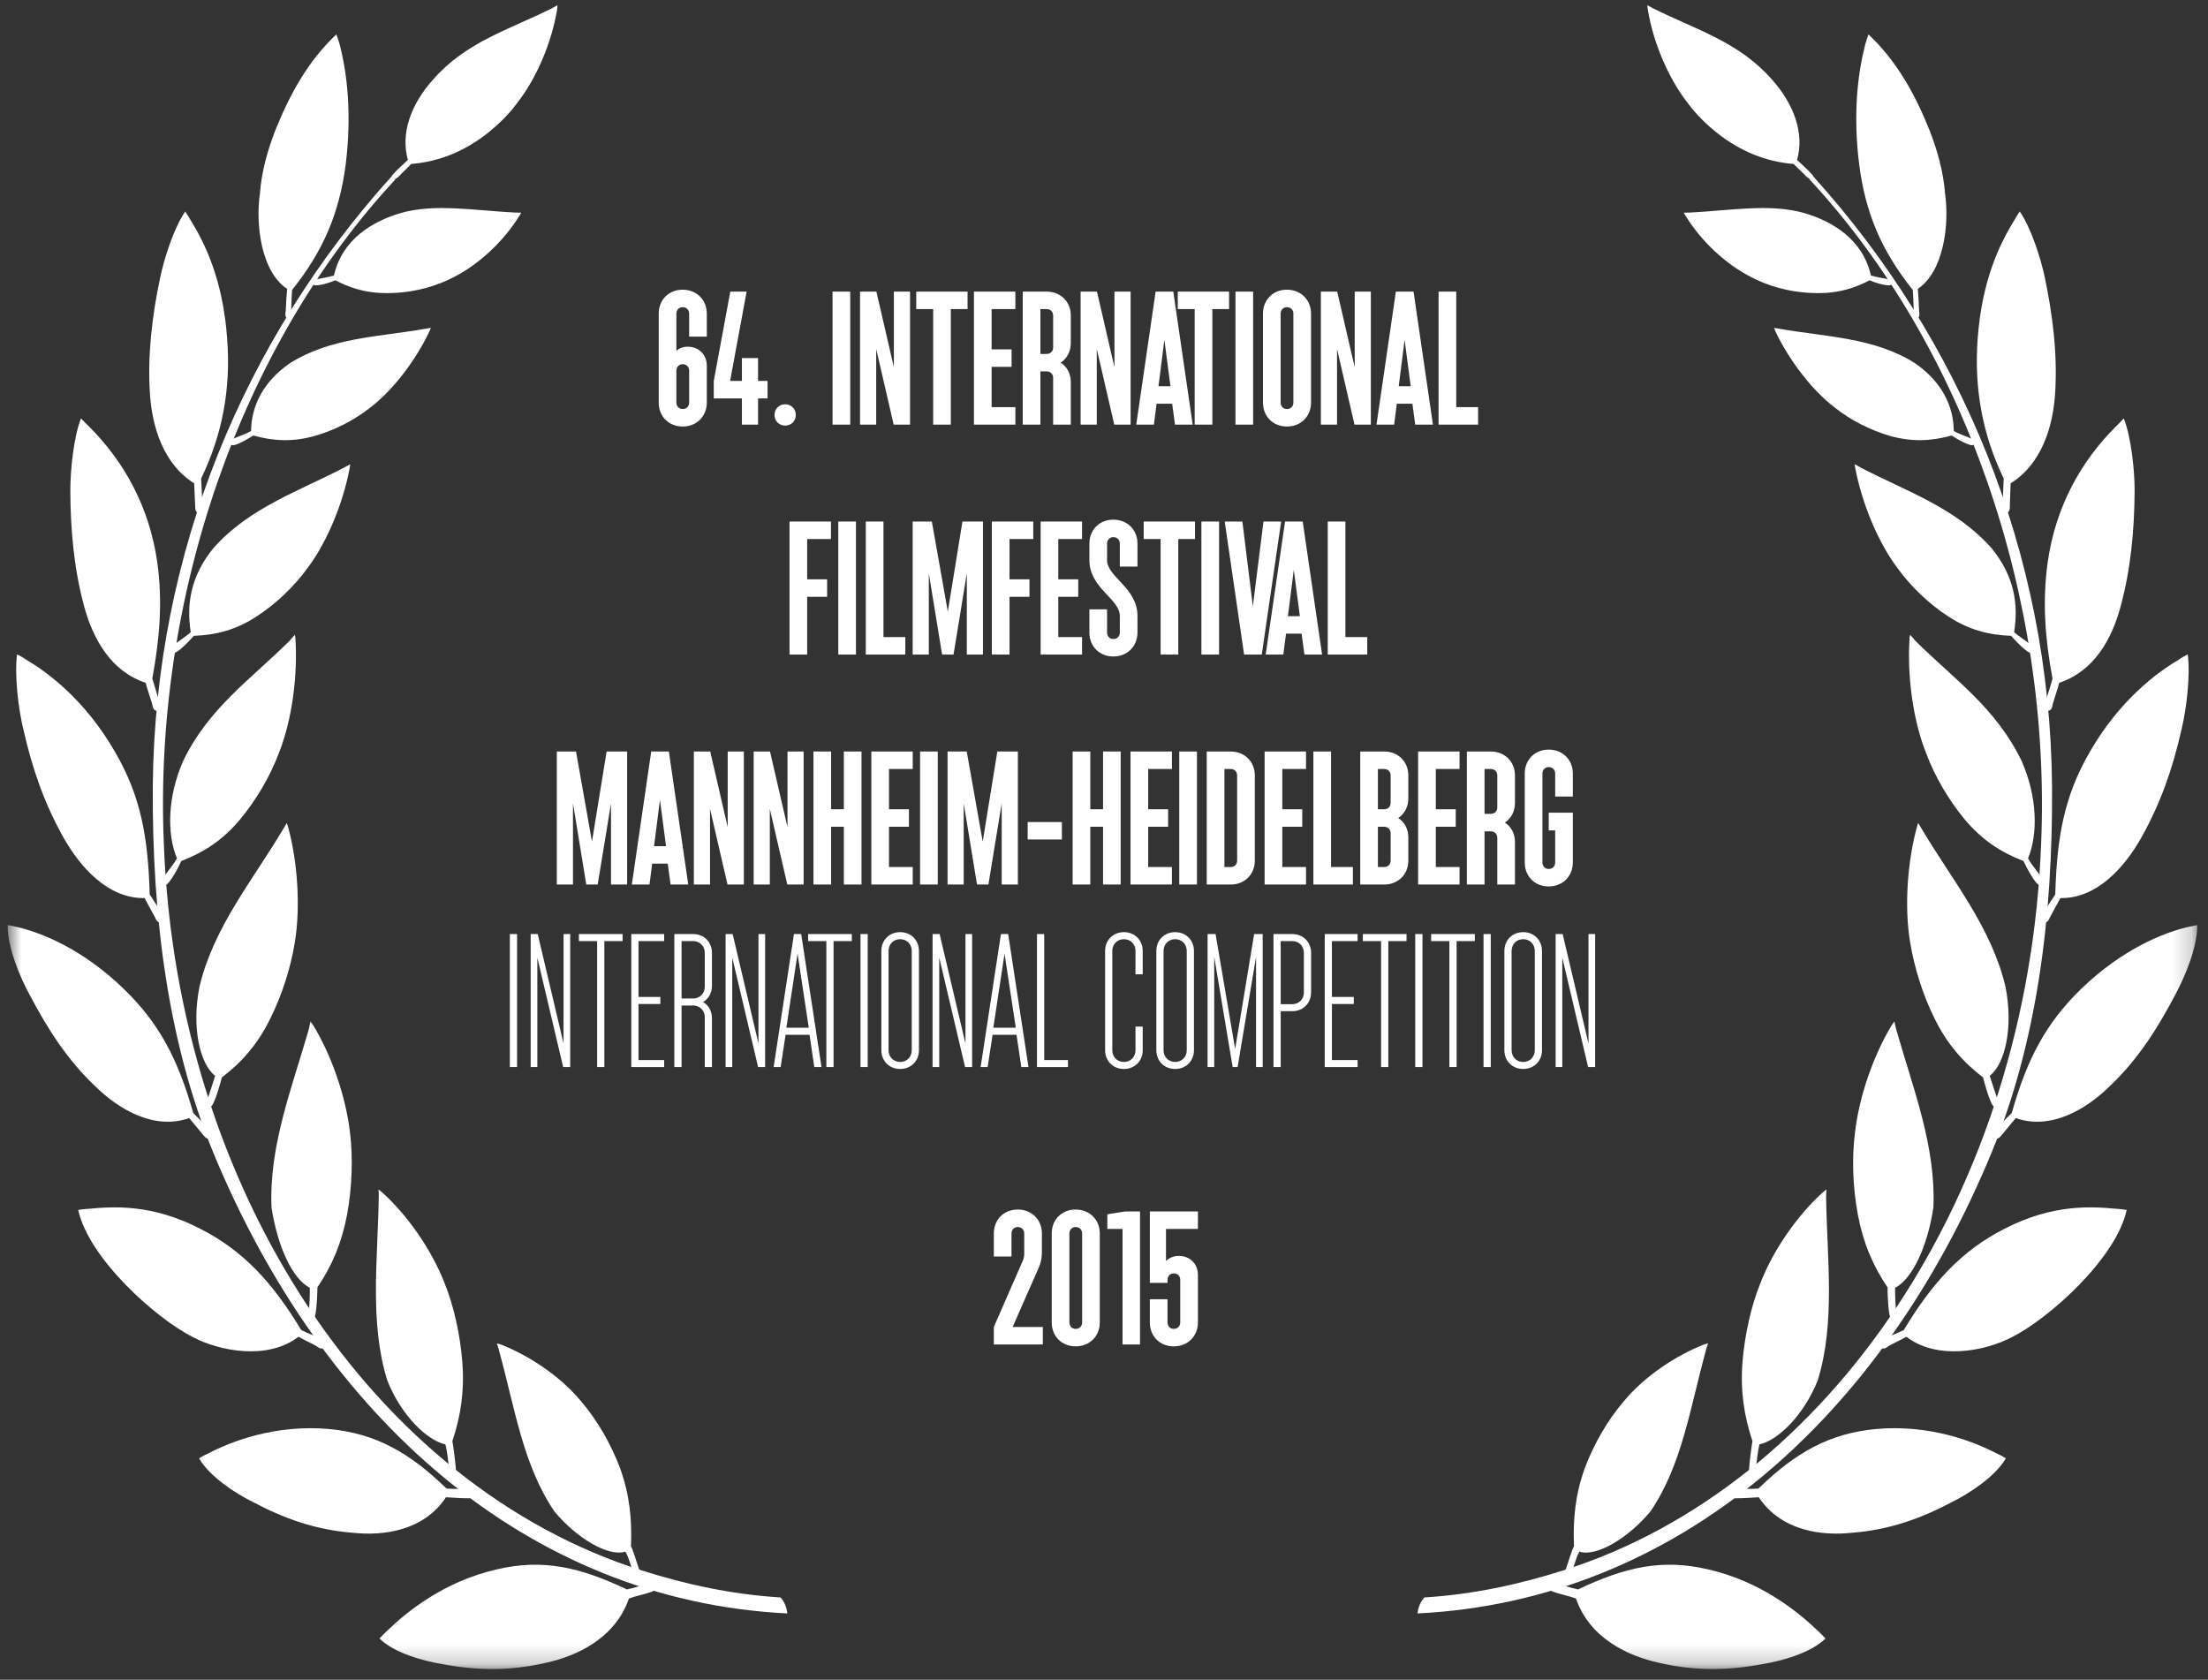 <?xml version="1.0" encoding="UTF-8" standalone="no"?>
<svg width="117px" height="89px" viewBox="0 0 117 89" version="1.1" xmlns="http://www.w3.org/2000/svg" xmlns:xlink="http://www.w3.org/1999/xlink" xmlns:sketch="http://www.bohemiancoding.com/sketch/ns">
    <rect x="0" y="0" width="117" height="89" fill="#333333" stroke="none"/>
    <!-- Generator: Sketch 3.3.3 (12072) - http://www.bohemiancoding.com/sketch -->
    <title>3</title>
    <desc>Created with Sketch.</desc>
    <defs>
        <path id="path-1" d="M1.78,89.786 L117.802,89.786 L117.802,1.63 L1.78,1.63"></path>
        <path id="path-3" d="M1.78,89.786 L117.802,89.786 L117.802,1.63 L1.78,1.63"></path>
        <path id="path-5" d="M1.78,89.786 L117.802,89.786 L117.802,1.63 L1.78,1.63"></path>
    </defs>
    <g id="Page-1" stroke="none" stroke-width="1" fill="none" fill-rule="evenodd" sketch:type="MSPage">
        <g id="Landing" sketch:type="MSArtboardGroup" transform="translate(-470, -522)">
            <g id="Awards" sketch:type="MSLayerGroup" transform="translate(133.5, 512.905)">
                <g id="3" transform="translate(335.125, 7.74)">
                    <g id="Group-282">
                        <mask id="mask-2" sketch:name="Clip 280" fill="white">
                            <use xlink:href="#path-1"></use>
                        </mask>
                        <g id="Clip-280"></g>
                        <path d="M76.488,86.842 C90.262,86.159 101.115,76.457 106.91,62.418 C109.299,56.605 110.16,50.006 110.111,43.019 C110.009,30.548 105.211,19.306 97.505,10.752 C97.48,10.713 97.459,10.702 97.451,10.735 C97.426,10.769 97.346,10.802 97.306,10.82 C97.258,10.841 97.245,10.82 97.274,10.876 C105.465,19.698 110.059,32.986 109.536,45.973 C108.864,64.523 98.32,80.108 84.204,84.563 C81.834,85.318 79.377,85.84 76.852,85.994 C76.661,86.203 76.522,86.502 76.488,86.842" id="Fill-279" fill="#FFFFFF" sketch:type="MSShapeGroup" mask="url(#mask-2)"></path>
                        <path d="M113.156,58.919 C111.923,60.125 110.044,61.253 108.188,60.596 C108.073,60.731 107.504,61.415 107.426,61.514 C107.332,61.643 107.151,61.763 107.042,61.637 C106.968,61.577 106.914,61.473 107.01,61.305 C107.311,60.996 107.623,60.666 107.976,60.33 C108.791,57.447 109.786,55.562 111.669,53.735 C113.853,51.639 115.976,50.795 117.261,50.482 C117.452,50.441 117.615,50.41 117.804,50.368 C117.825,51.523 117.145,53.122 116.652,54.04 C115.68,55.887 114.653,57.5 113.156,58.919" id="Fill-281" fill="#FFFFFF" sketch:type="MSShapeGroup" mask="url(#mask-2)"></path>
                    </g>
                    <path d="M100.439,16.205 C100.59,16.277 101.488,16.601 101.616,16.42 C101.669,16.373 101.629,16.19 101.551,16.172 C101.213,16.107 100.842,16.047 100.512,15.952 C100.086,14.044 98.49,13.091 96.995,12.647 C95.187,12.127 93.124,12.502 90.94,12.618 C90.822,12.624 90.701,12.624 90.6,12.622 C90.627,12.695 90.667,12.751 90.715,12.825 C91.517,14.125 92.821,15.359 94.165,16.035 C95.049,16.505 96.141,16.812 97.245,16.872 C98.385,16.941 99.385,16.767 100.439,16.205" id="Fill-283" fill="#FFFFFF" sketch:type="MSShapeGroup"></path>
                    <path d="M97.308,10.82 C97.235,10.837 97.23,10.82 97.111,10.729 C96.869,10.466 96.663,10.304 96.42,10.043 C94.95,9.925 93.596,9.375 92.357,8.397 C91.805,7.951 91.265,7.435 90.82,6.834 C89.766,5.488 88.977,3.591 88.695,1.887 C88.679,1.791 88.666,1.721 88.668,1.63 C88.779,1.686 88.874,1.744 88.975,1.8 C91.272,2.94 93.522,3.576 95.269,5.567 C96.447,6.89 96.997,8.426 96.6,9.829 C96.871,10.089 97.155,10.327 97.413,10.621 C97.545,10.733 97.386,10.823 97.308,10.82" id="Fill-284" fill="#FFFFFF" sketch:type="MSShapeGroup"></path>
                    <path d="M104.789,24.43 C104.936,24.525 105.795,25.062 105.948,24.921 C106.009,24.865 106.002,24.672 105.916,24.633 C105.599,24.477 105.209,24.367 104.902,24.191 C104.9,22.877 104.264,21.579 102.859,20.606 C100.705,19.232 98.11,19.205 95.712,18.782 C95.595,18.759 95.49,18.747 95.381,18.726 C95.412,18.792 95.439,18.865 95.463,18.937 C96.155,20.382 97.325,21.975 98.593,22.945 C99.427,23.613 100.489,24.156 101.564,24.463 C102.687,24.77 103.701,24.736 104.789,24.43" id="Fill-285" fill="#FFFFFF" sketch:type="MSShapeGroup"></path>
                    <path d="M114.838,45.743 C113.958,47.302 112.486,48.975 110.554,48.938 C110.47,49.093 110.053,49.852 109.992,49.974 C109.939,50.128 109.794,50.308 109.641,50.217 C109.578,50.188 109.509,50.082 109.542,49.914 C109.763,49.489 110.021,49.17 110.281,48.743 C110.37,45.741 110.737,43.566 112.11,41.198 C113.677,38.474 115.638,37.006 116.826,36.307 C116.973,36.195 117.139,36.112 117.303,36.027 C117.452,37.199 117.219,38.992 116.971,40.014 C116.494,42.115 115.862,43.914 114.838,45.743" id="Fill-286" fill="#FFFFFF" sketch:type="MSShapeGroup"></path>
                    <path d="M113.729,33.54 C113.267,35.246 112.316,36.931 110.491,37.533 C110.454,37.713 110.179,38.542 110.143,38.673 C110.13,38.847 110.042,39.042 109.876,39.011 C109.822,38.986 109.7,38.934 109.708,38.754 C109.822,38.312 110.009,37.796 110.135,37.311 C109.733,35.15 109.593,33.189 109.883,31.128 C110.298,28.234 111.613,25.812 113.525,23.924 C113.668,23.793 113.79,23.646 113.914,23.523 C114.315,24.556 114.487,26.304 114.487,27.332 C114.476,29.441 114.283,31.537 113.729,33.54" id="Fill-287" fill="#FFFFFF" sketch:type="MSShapeGroup"></path>
                    <path d="M110.275,22.188 C110.162,23.98 109.549,25.947 107.917,26.965 C107.917,27.141 107.871,28.018 107.875,28.141 C107.888,28.309 107.856,28.52 107.674,28.535 C107.611,28.535 107.514,28.516 107.487,28.34 C107.487,27.886 107.537,27.199 107.55,26.71 C106.448,24.425 105.971,22.006 106.17,19.294 C106.401,16.159 107.365,14.237 108.102,13.039 C108.194,12.875 108.293,12.713 108.398,12.558 C109.007,13.439 109.517,15.054 109.727,16.056 C110.149,18.058 110.405,20.123 110.275,22.188" id="Fill-288" fill="#FFFFFF" sketch:type="MSShapeGroup"></path>
                    <path d="M104.44,11.594 C104.686,13.306 104.348,15.763 102.996,16.661 C103.025,16.879 103.061,17.64 103.065,17.807 C103.088,17.99 103.12,18.17 102.964,18.22 C102.903,18.241 102.864,18.237 102.805,18.073 C102.761,17.6 102.771,17.204 102.731,16.719 C101.089,14.658 100.229,12.682 99.891,10.07 C99.55,7.333 99.828,5.196 100.21,3.719 C100.258,3.539 100.321,3.359 100.382,3.176 C101.864,4.57 102.843,6.313 103.63,8.283 C104.041,9.344 104.348,10.435 104.44,11.594" id="Fill-289" fill="#FFFFFF" sketch:type="MSShapeGroup"></path>
                    <path d="M107.938,35.043 C108.073,35.186 108.81,36.019 109.022,35.938 C109.078,35.895 109.135,35.642 109.053,35.586 C108.768,35.316 108.392,35.111 108.102,34.85 C108.335,33.403 108.131,31.91 106.918,30.415 C105.035,28.267 102.374,27.378 99.983,26.136 C99.886,26.076 99.771,26.011 99.647,25.953 C99.67,26.045 99.674,26.136 99.697,26.227 C100.035,27.956 100.837,30.007 101.912,31.443 C102.597,32.395 103.569,33.34 104.596,34.006 C105.673,34.717 106.746,35.003 107.938,35.043" id="Fill-290" fill="#FFFFFF" sketch:type="MSShapeGroup"></path>
                    <path d="M108.596,46.976 C108.694,47.182 109.24,48.274 109.456,48.243 C109.545,48.243 109.652,48.001 109.595,47.907 C109.353,47.534 109.045,47.213 108.841,46.835 C109.368,45.542 109.343,43.601 108.503,41.683 C107.149,38.87 104.953,37.371 102.866,35.306 C102.778,35.19 102.687,35.094 102.591,34.991 C102.565,35.078 102.555,35.171 102.555,35.277 C102.444,37.126 102.719,39.467 103.441,41.267 C103.897,42.49 104.627,43.736 105.49,44.781 C106.41,45.871 107.403,46.514 108.596,46.976" id="Fill-291" fill="#FFFFFF" sketch:type="MSShapeGroup"></path>
                    <path d="M106.458,58.442 C106.517,58.676 106.842,59.941 107.063,60.013 C107.143,60.009 107.302,59.837 107.256,59.704 C107.111,59.281 106.945,58.792 106.809,58.357 C107.636,57.716 108.071,55.744 107.64,53.619 C106.899,50.493 104.837,48.013 103.242,45.334 C103.166,45.206 103.088,45.086 103.017,44.963 C102.977,45.052 102.964,45.144 102.935,45.229 C102.469,46.968 102.267,49.332 102.591,51.285 C102.809,52.597 103.252,54.053 103.888,55.326 C104.552,56.671 105.387,57.627 106.458,58.442" id="Fill-292" fill="#FFFFFF" sketch:type="MSShapeGroup"></path>
                    <path d="M107.987,72.202 C106.532,72.967 103.999,73.425 102.393,72.181 C102.257,72.273 101.505,72.629 101.421,72.693 C101.289,72.81 101.1,72.874 101.016,72.691 C100.966,72.617 100.934,72.492 101.062,72.368 C101.436,72.154 101.852,72.032 102.255,71.827 C103.783,69.287 105.333,67.612 107.579,66.467 C110.162,65.132 112.205,65.282 113.513,65.402 C113.7,65.408 113.882,65.435 114.067,65.462 C113.506,68.053 109.914,71.234 107.987,72.202" id="Fill-293" fill="#FFFFFF" sketch:type="MSShapeGroup"></path>
                    <path d="M101.394,69.563 C101.392,69.729 101.406,70.492 101.488,70.958 C101.52,71.087 101.518,71.292 101.703,71.232 C101.778,71.226 101.858,71.078 101.858,70.998 C101.816,70.55 101.791,70.038 101.795,69.588 C102.687,69.134 103.506,67.442 103.825,65.329 C103.962,62.093 102.752,59.047 101.856,55.906 C101.826,55.775 101.795,55.622 101.757,55.477 C101.703,55.545 101.658,55.622 101.61,55.684 C100.688,57.21 99.888,59.389 99.666,61.398 C99.498,62.717 99.55,64.259 99.821,65.713 C100.103,67.197 100.609,68.406 101.394,69.563" id="Fill-294" fill="#FFFFFF" sketch:type="MSShapeGroup"></path>
                    <path d="M99.521,82.566 C97.917,82.743 95.767,82.481 94.57,80.686 C94.23,80.707 93.676,80.746 93.319,80.74 C93.22,80.74 93.153,80.667 93.124,80.535 C93.103,80.446 93.142,80.342 93.31,80.275 C93.711,80.22 94.117,80.261 94.553,80.224 C96.521,78.314 98.316,77.302 100.779,77.07 C103.636,76.817 105.952,77.73 107.17,78.36 C107.332,78.432 107.514,78.526 107.661,78.623 C107.115,79.587 105.702,80.499 104.841,80.922 C103.174,81.812 101.469,82.419 99.521,82.566" id="Fill-295" fill="#FFFFFF" sketch:type="MSShapeGroup"></path>
                    <path d="M94.236,77.715 C94.199,77.9 94.106,78.617 94.062,79.1 C94.062,79.228 94.012,79.415 94.196,79.436 C94.278,79.438 94.383,79.347 94.398,79.26 C94.474,78.812 94.495,78.339 94.608,77.885 C95.582,77.671 96.947,76.367 97.701,74.481 C98.631,71.414 98.196,68.143 98.139,64.83 C98.133,64.689 98.15,64.539 98.158,64.375 C98.095,64.431 98.014,64.49 97.953,64.541 C96.693,65.677 95.37,67.498 94.658,69.337 C94.171,70.535 93.833,72.042 93.709,73.506 C93.588,75.038 93.785,76.351 94.236,77.715" id="Fill-296" fill="#FFFFFF" sketch:type="MSShapeGroup"></path>
                    <g id="Group-302">
                        <mask id="mask-4" sketch:name="Clip 298" fill="white">
                            <use xlink:href="#path-3"></use>
                        </mask>
                        <g id="Clip-298"></g>
                        <path d="M84.78,83.29 C84.687,83.417 84.515,84.009 84.358,84.466 C84.316,84.565 84.232,84.725 84.383,84.808 C84.461,84.843 84.584,84.787 84.614,84.719 C84.813,84.343 84.849,83.941 85.069,83.566 C85.962,83.862 87.652,82.855 88.828,81.441 C90.503,78.986 90.927,75.969 91.759,72.942 C91.788,72.799 91.834,72.673 91.885,72.538 C91.807,72.544 91.734,72.575 91.648,72.598 C90.203,73.172 88.53,74.244 87.379,75.648 C86.604,76.556 85.836,77.835 85.349,79.154 C84.851,80.524 84.717,81.864 84.78,83.29" id="Fill-297" fill="#FFFFFF" sketch:type="MSShapeGroup" mask="url(#mask-4)"></path>
                        <path d="M89.271,89.454 C87.671,89.101 85.62,88.181 84.883,86.05 C84.568,85.929 83.992,85.811 83.652,85.687 C83.56,85.658 83.518,85.556 83.52,85.419 C83.524,85.351 83.585,85.241 83.755,85.233 C84.158,85.324 84.54,85.479 84.994,85.569 C87.469,84.393 89.435,83.933 91.878,84.505 C94.694,85.15 96.63,86.746 97.673,87.735 C97.825,87.88 97.965,88.011 98.104,88.168 C97.335,88.942 95.75,89.365 94.816,89.518 C92.985,89.867 91.209,89.906 89.271,89.454" id="Fill-299" fill="#FFFFFF" sketch:type="MSShapeGroup" mask="url(#mask-4)"></path>
                        <path d="M43.094,86.842 C29.323,86.157 18.474,76.457 12.673,62.418 C10.292,56.605 9.429,50.006 9.471,43.019 C9.576,30.548 14.376,19.306 22.079,10.752 C22.107,10.713 22.123,10.702 22.134,10.735 C22.165,10.769 22.239,10.802 22.279,10.82 C22.325,10.841 22.338,10.82 22.312,10.876 C14.118,19.698 9.526,32.986 10.053,45.973 C10.727,64.523 21.265,80.108 35.38,84.563 C37.751,85.318 40.203,85.84 42.735,85.994 C42.926,86.203 43.061,86.502 43.094,86.842" id="Fill-300" fill="#FFFFFF" sketch:type="MSShapeGroup" mask="url(#mask-4)"></path>
                        <path d="M6.431,58.919 C7.661,60.125 9.538,61.253 11.401,60.596 C11.51,60.731 12.081,61.415 12.161,61.514 C12.257,61.643 12.43,61.763 12.549,61.637 C12.612,61.577 12.673,61.473 12.581,61.305 C12.274,60.996 11.966,60.666 11.617,60.33 C10.798,57.447 9.805,55.562 7.918,53.735 C5.74,51.637 3.618,50.795 2.328,50.482 C2.137,50.441 1.969,50.41 1.783,50.368 C1.759,51.523 2.433,53.124 2.933,54.04 C3.907,55.887 4.932,57.5 6.431,58.919" id="Fill-301" fill="#FFFFFF" sketch:type="MSShapeGroup" mask="url(#mask-4)"></path>
                    </g>
                    <path d="M19.15,16.205 C19.001,16.277 18.096,16.599 17.964,16.42 C17.92,16.373 17.962,16.19 18.04,16.172 C18.371,16.107 18.749,16.047 19.071,15.952 C19.501,14.042 21.101,13.089 22.594,12.647 C24.395,12.127 26.461,12.502 28.651,12.618 C28.76,12.624 28.882,12.624 28.991,12.622 C28.966,12.695 28.916,12.751 28.872,12.825 C28.072,14.125 26.759,15.359 25.426,16.035 C24.538,16.505 23.44,16.812 22.346,16.872 C21.198,16.941 20.204,16.767 19.15,16.205" id="Fill-303" fill="#FFFFFF" sketch:type="MSShapeGroup"></path>
                    <path d="M22.279,10.82 C22.354,10.837 22.357,10.82 22.483,10.729 C22.72,10.466 22.923,10.304 23.163,10.043 C24.639,9.923 25.991,9.375 27.228,8.397 C27.778,7.949 28.324,7.435 28.762,6.834 C29.825,5.488 30.606,3.591 30.891,1.887 C30.904,1.791 30.915,1.721 30.915,1.63 C30.81,1.686 30.715,1.744 30.61,1.8 C28.319,2.94 26.069,3.576 24.326,5.567 C23.14,6.89 22.594,8.426 22.989,9.829 C22.718,10.089 22.426,10.327 22.176,10.621 C22.048,10.733 22.205,10.823 22.279,10.82" id="Fill-304" fill="#FFFFFF" sketch:type="MSShapeGroup"></path>
                    <path d="M14.796,24.43 C14.645,24.525 13.786,25.062 13.641,24.921 C13.578,24.865 13.587,24.672 13.666,24.633 C13.988,24.477 14.376,24.367 14.68,24.191 C14.691,22.877 15.319,21.579 16.728,20.606 C18.886,19.232 21.471,19.205 23.87,18.782 C23.992,18.759 24.097,18.747 24.206,18.726 C24.177,18.792 24.147,18.865 24.118,18.937 C23.432,20.382 22.264,21.975 21,22.945 C20.16,23.613 19.098,24.156 18.023,24.463 C16.893,24.77 15.89,24.736 14.796,24.43" id="Fill-305" fill="#FFFFFF" sketch:type="MSShapeGroup"></path>
                    <path d="M4.745,45.743 C5.627,47.302 7.099,48.975 9.035,48.938 C9.112,49.093 9.534,49.852 9.597,49.974 C9.648,50.128 9.786,50.308 9.942,50.217 C10.011,50.188 10.08,50.082 10.047,49.914 C9.82,49.489 9.564,49.17 9.308,48.743 C9.221,45.741 8.85,43.566 7.472,41.198 C5.906,38.474 3.945,37.006 2.761,36.307 C2.612,36.195 2.448,36.112 2.278,36.027 C2.131,37.199 2.364,38.992 2.616,40.014 C3.095,42.115 3.72,43.914 4.745,45.743" id="Fill-306" fill="#FFFFFF" sketch:type="MSShapeGroup"></path>
                    <path d="M5.849,33.54 C6.324,35.246 7.269,36.931 9.093,37.533 C9.131,37.713 9.406,38.542 9.444,38.673 C9.461,38.847 9.536,39.042 9.715,39.011 C9.767,38.986 9.883,38.934 9.874,38.754 C9.761,38.312 9.585,37.796 9.446,37.311 C9.845,35.15 9.998,33.189 9.706,31.128 C9.291,28.234 7.968,25.812 6.062,23.924 C5.915,23.793 5.795,23.646 5.665,23.523 C5.266,24.556 5.102,26.304 5.102,27.332 C5.106,29.441 5.299,31.537 5.849,33.54" id="Fill-307" fill="#FFFFFF" sketch:type="MSShapeGroup"></path>
                    <path d="M9.318,22.188 C9.429,23.98 10.036,25.947 11.665,26.965 C11.67,27.141 11.714,28.018 11.716,28.141 C11.705,28.309 11.737,28.52 11.907,28.535 C11.972,28.535 12.079,28.516 12.106,28.34 C12.098,27.886 12.056,27.199 12.033,26.71 C13.137,24.423 13.62,22.006 13.412,19.294 C13.188,16.159 12.224,14.237 11.489,13.039 C11.39,12.875 11.29,12.713 11.193,12.558 C10.582,13.439 10.074,15.054 9.864,16.056 C9.44,18.058 9.188,20.123 9.318,22.188" id="Fill-308" fill="#FFFFFF" sketch:type="MSShapeGroup"></path>
                    <path d="M15.149,11.594 C14.903,13.306 15.233,15.763 16.589,16.661 C16.564,16.879 16.518,17.64 16.518,17.807 C16.488,17.99 16.463,18.17 16.614,18.22 C16.679,18.241 16.725,18.237 16.784,18.073 C16.824,17.6 16.814,17.204 16.853,16.719 C18.495,14.658 19.35,12.682 19.694,10.068 C20.028,7.333 19.759,5.196 19.377,3.719 C19.331,3.539 19.266,3.359 19.199,3.176 C17.716,4.57 16.744,6.313 15.955,8.283 C15.548,9.344 15.237,10.435 15.149,11.594" id="Fill-309" fill="#FFFFFF" sketch:type="MSShapeGroup"></path>
                    <path d="M11.651,35.043 C11.518,35.186 10.773,36.019 10.569,35.938 C10.511,35.895 10.454,35.642 10.536,35.586 C10.826,35.316 11.195,35.111 11.481,34.85 C11.254,33.403 11.458,31.91 12.669,30.415 C14.55,28.267 17.215,27.378 19.598,26.136 C19.707,26.076 19.816,26.011 19.934,25.953 C19.921,26.045 19.908,26.136 19.89,26.227 C19.558,27.954 18.754,30.007 17.679,31.443 C16.986,32.395 16.022,33.34 14.987,34.006 C13.912,34.717 12.847,35.003 11.651,35.043" id="Fill-310" fill="#FFFFFF" sketch:type="MSShapeGroup"></path>
                    <path d="M10.983,46.976 C10.891,47.182 10.343,48.274 10.126,48.243 C10.044,48.243 9.933,48.001 9.994,47.907 C10.236,47.534 10.544,47.213 10.752,46.835 C10.215,45.542 10.242,43.601 11.075,41.683 C12.432,38.87 14.636,37.371 16.721,35.306 C16.814,35.19 16.904,35.094 16.998,34.991 C17.015,35.078 17.034,35.171 17.034,35.277 C17.145,37.126 16.868,39.467 16.148,41.267 C15.688,42.49 14.958,43.736 14.088,44.781 C13.181,45.871 12.182,46.512 10.983,46.976" id="Fill-311" fill="#FFFFFF" sketch:type="MSShapeGroup"></path>
                    <path d="M13.131,58.442 C13.07,58.676 12.738,59.941 12.52,60.013 C12.446,60.009 12.289,59.837 12.333,59.704 C12.478,59.281 12.644,58.792 12.774,58.357 C11.953,57.716 11.518,55.744 11.949,53.619 C12.694,50.493 14.752,48.013 16.35,45.334 C16.425,45.206 16.494,45.086 16.572,44.963 C16.61,45.052 16.629,45.144 16.656,45.229 C17.124,46.968 17.317,49.332 16.998,51.285 C16.786,52.597 16.333,54.053 15.695,55.326 C15.039,56.671 14.2,57.627 13.131,58.442" id="Fill-312" fill="#FFFFFF" sketch:type="MSShapeGroup"></path>
                    <path d="M11.598,72.202 C13.053,72.967 15.585,73.425 17.194,72.181 C17.332,72.273 18.082,72.629 18.168,72.693 C18.298,72.81 18.485,72.874 18.573,72.691 C18.626,72.617 18.649,72.492 18.521,72.368 C18.149,72.154 17.735,72.032 17.336,71.827 C15.808,69.287 14.248,67.612 11.997,66.467 C9.419,65.132 7.382,65.282 6.064,65.402 C5.877,65.408 5.707,65.435 5.52,65.462 C6.08,68.053 9.669,71.234 11.598,72.202" id="Fill-313" fill="#FFFFFF" sketch:type="MSShapeGroup"></path>
                    <path d="M18.195,69.563 C18.195,69.729 18.178,70.492 18.094,70.958 C18.067,71.087 18.071,71.292 17.886,71.232 C17.809,71.226 17.725,71.078 17.721,70.998 C17.773,70.55 17.798,70.038 17.792,69.588 C16.893,69.134 16.085,67.442 15.762,65.329 C15.625,62.093 16.826,59.047 17.735,55.906 C17.758,55.775 17.792,55.622 17.832,55.477 C17.884,55.545 17.924,55.622 17.977,55.684 C18.903,57.21 19.698,59.389 19.925,61.396 C20.085,62.717 20.032,64.259 19.766,65.713 C19.486,67.197 18.978,68.406 18.195,69.563" id="Fill-314" fill="#FFFFFF" sketch:type="MSShapeGroup"></path>
                    <path d="M20.057,82.566 C21.67,82.743 23.818,82.481 25.008,80.686 C25.351,80.707 25.911,80.746 26.266,80.74 C26.36,80.74 26.434,80.667 26.461,80.535 C26.482,80.446 26.447,80.342 26.276,80.275 C25.869,80.22 25.468,80.261 25.036,80.224 C23.068,78.314 21.275,77.3 18.81,77.07 C15.953,76.817 13.631,77.73 12.417,78.36 C12.247,78.432 12.075,78.526 11.924,78.623 C12.47,79.587 13.88,80.499 14.748,80.922 C16.415,81.812 18.115,82.419 20.057,82.566" id="Fill-315" fill="#FFFFFF" sketch:type="MSShapeGroup"></path>
                    <path d="M25.344,77.715 C25.386,77.9 25.481,78.617 25.525,79.1 C25.525,79.228 25.577,79.415 25.393,79.436 C25.311,79.438 25.206,79.347 25.189,79.26 C25.115,78.812 25.097,78.339 24.975,77.885 C24.007,77.671 22.638,76.367 21.89,74.481 C20.952,71.414 21.391,68.143 21.443,64.83 C21.454,64.689 21.437,64.539 21.431,64.375 C21.498,64.431 21.575,64.49 21.636,64.541 C22.896,65.677 24.217,67.498 24.931,69.337 C25.418,70.535 25.754,72.042 25.873,73.506 C25.991,75.038 25.802,76.351 25.344,77.715" id="Fill-316" fill="#FFFFFF" sketch:type="MSShapeGroup"></path>
                    <g id="Group-320">
                        <mask id="mask-6" sketch:name="Clip 318" fill="white">
                            <use xlink:href="#path-5"></use>
                        </mask>
                        <g id="Clip-318"></g>
                        <path d="M34.809,83.29 C34.9,83.417 35.068,84.009 35.227,84.466 C35.275,84.565 35.357,84.725 35.206,84.808 C35.122,84.843 35,84.787 34.971,84.719 C34.774,84.343 34.736,83.941 34.513,83.566 C33.621,83.862 31.929,82.855 30.755,81.441 C29.086,78.986 28.66,75.969 27.826,72.942 C27.799,72.799 27.744,72.673 27.702,72.538 C27.776,72.544 27.855,72.575 27.933,72.598 C29.38,73.172 31.057,74.244 32.204,75.648 C32.981,76.556 33.747,77.835 34.234,79.154 C34.734,80.524 34.87,81.864 34.809,83.29" id="Fill-317" fill="#FFFFFF" sketch:type="MSShapeGroup" mask="url(#mask-6)"></path>
                        <path d="M30.318,89.454 C31.918,89.101 33.963,88.181 34.702,86.05 C35.021,85.929 35.59,85.811 35.928,85.687 C36.023,85.658 36.069,85.556 36.067,85.419 C36.065,85.351 35.998,85.241 35.834,85.233 C35.433,85.324 35.047,85.479 34.595,85.569 C32.113,84.393 30.148,83.933 27.708,84.505 C24.891,85.15 22.947,86.746 21.916,87.735 C21.762,87.882 21.624,88.011 21.485,88.168 C22.249,88.942 23.839,89.365 24.765,89.518 C26.604,89.867 28.382,89.906 30.318,89.454" id="Fill-319" fill="#FFFFFF" sketch:type="MSShapeGroup" mask="url(#mask-6)"></path>
                    </g>
                    <path d="M36.28,22.686 C36.28,23.421 36.814,23.954 37.549,23.954 C38.284,23.954 38.828,23.421 38.828,22.686 L38.828,20.732 C38.828,20.148 38.405,19.725 37.821,19.725 C37.569,19.725 37.358,19.806 37.217,19.947 L37.217,17.973 C37.217,17.772 37.358,17.631 37.549,17.631 C37.751,17.631 37.892,17.772 37.892,17.973 L37.892,19.192 L38.828,19.192 L38.828,17.973 C38.828,17.238 38.284,16.704 37.549,16.704 C36.814,16.704 36.28,17.238 36.28,17.973 L36.28,22.686 Z M37.217,22.686 L37.217,20.994 C37.217,20.793 37.358,20.652 37.549,20.652 C37.751,20.652 37.892,20.793 37.892,20.994 L37.892,22.686 C37.892,22.887 37.751,23.028 37.549,23.028 C37.358,23.028 37.217,22.887 37.217,22.686 L37.217,22.686 Z M40.688,23.854 L41.544,23.854 L41.544,22.464 L42.047,22.464 L42.047,21.538 L41.544,21.538 L41.544,20.329 L40.688,20.329 L40.688,21.538 L40.063,21.538 L40.939,16.805 L40.073,16.805 L39.197,21.538 L39.197,22.464 L40.688,22.464 L40.688,23.854 Z M42.417,23.34 C42.417,23.662 42.658,23.904 42.98,23.904 C43.303,23.904 43.544,23.662 43.544,23.34 C43.544,23.018 43.303,22.776 42.98,22.776 C42.658,22.776 42.417,23.018 42.417,23.34 L42.417,23.34 Z M45.491,23.854 L46.428,23.854 L46.428,16.805 L45.491,16.805 L45.491,23.854 Z M46.948,23.854 L47.804,23.854 L47.804,19.846 L48.731,23.854 L49.597,23.854 L49.597,16.805 L48.741,16.805 L48.741,20.813 L47.814,16.805 L46.948,16.805 L46.948,23.854 Z M50.822,23.854 L51.758,23.854 L51.758,17.732 L52.645,17.732 L52.645,16.805 L49.926,16.805 L49.926,17.732 L50.822,17.732 L50.822,23.854 Z M52.984,23.854 L55.179,23.854 L55.179,22.927 L53.92,22.927 L53.92,20.793 L54.977,20.793 L54.977,19.866 L53.92,19.866 L53.92,17.732 L55.179,17.732 L55.179,16.805 L52.984,16.805 L52.984,23.854 Z M55.568,23.854 L56.505,23.854 L56.505,21.034 L56.837,21.034 C57.039,21.034 57.18,21.175 57.18,21.377 L57.18,23.854 L58.116,23.854 L58.116,21.598 C58.116,21.155 57.915,20.783 57.582,20.571 C57.915,20.35 58.116,19.977 58.116,19.534 L58.116,18.074 C58.116,17.339 57.572,16.805 56.837,16.805 L55.568,16.805 L55.568,23.854 Z M56.505,20.108 L56.505,17.732 L56.837,17.732 C57.039,17.732 57.18,17.873 57.18,18.074 L57.18,19.766 C57.18,19.967 57.039,20.108 56.837,20.108 L56.505,20.108 Z M58.636,23.854 L59.492,23.854 L59.492,19.846 L60.419,23.854 L61.285,23.854 L61.285,16.805 L60.429,16.805 L60.429,20.813 L59.502,16.805 L58.636,16.805 L58.636,23.854 Z M61.584,23.854 L62.52,23.854 L62.661,22.746 L63.487,22.746 L63.638,23.854 L64.574,23.854 L63.547,16.805 L62.611,16.805 L61.584,23.854 Z M62.762,21.82 L63.074,19.363 L63.396,21.82 L62.762,21.82 Z M64.68,23.854 L65.617,23.854 L65.617,17.732 L66.503,17.732 L66.503,16.805 L63.784,16.805 L63.784,17.732 L64.68,17.732 L64.68,23.854 Z M66.842,23.854 L67.778,23.854 L67.778,16.805 L66.842,16.805 L66.842,23.854 Z M68.299,22.686 C68.299,23.421 68.832,23.954 69.568,23.954 C70.303,23.954 70.846,23.421 70.846,22.686 L70.846,17.973 C70.846,17.238 70.303,16.704 69.568,16.704 C68.832,16.704 68.299,17.238 68.299,17.973 L68.299,22.686 Z M69.235,22.686 L69.235,17.973 C69.235,17.772 69.376,17.631 69.568,17.631 C69.769,17.631 69.91,17.772 69.91,17.973 L69.91,22.686 C69.91,22.887 69.769,23.028 69.568,23.028 C69.376,23.028 69.235,22.887 69.235,22.686 L69.235,22.686 Z M71.367,23.854 L72.223,23.854 L72.223,19.846 L73.149,23.854 L74.015,23.854 L74.015,16.805 L73.159,16.805 L73.159,20.813 L72.233,16.805 L71.367,16.805 L71.367,23.854 Z M74.314,23.854 L75.25,23.854 L75.391,22.746 L76.217,22.746 L76.368,23.854 L77.305,23.854 L76.278,16.805 L75.341,16.805 L74.314,23.854 Z M75.492,21.82 L75.804,19.363 L76.127,21.82 L75.492,21.82 Z M77.604,23.854 L79.698,23.854 L79.698,22.927 L78.54,22.927 L78.54,16.805 L77.604,16.805 L77.604,23.854 Z" id="64.-INTERNATIONAL" fill="#FFFFFF" sketch:type="MSShapeGroup"></path>
                    <path d="M43.211,36.038 L44.147,36.038 L44.147,32.977 L45.204,32.977 L45.204,32.05 L44.147,32.05 L44.147,29.916 L45.406,29.916 L45.406,28.989 L43.211,28.989 L43.211,36.038 Z M45.795,36.038 L46.732,36.038 L46.732,28.989 L45.795,28.989 L45.795,36.038 Z M47.252,36.038 L49.347,36.038 L49.347,35.111 L48.189,35.111 L48.189,28.989 L47.252,28.989 L47.252,36.038 Z M49.736,36.038 L50.592,36.038 L50.592,31.738 L51.297,36.038 L51.901,36.038 L52.606,31.738 L52.606,36.038 L53.462,36.038 L53.462,28.989 L52.374,28.989 L51.599,33.762 L50.753,28.989 L49.736,28.989 L49.736,36.038 Z M53.932,36.038 L54.869,36.038 L54.869,32.977 L55.926,32.977 L55.926,32.05 L54.869,32.05 L54.869,29.916 L56.127,29.916 L56.127,28.989 L53.932,28.989 L53.932,36.038 Z M56.517,36.038 L58.712,36.038 L58.712,35.111 L57.453,35.111 L57.453,32.977 L58.51,32.977 L58.51,32.05 L57.453,32.05 L57.453,29.916 L58.712,29.916 L58.712,28.989 L56.517,28.989 L56.517,36.038 Z M59.101,33.641 L59.101,34.87 C59.101,35.605 59.635,36.138 60.37,36.138 C61.105,36.138 61.649,35.605 61.649,34.87 L61.649,33.984 C61.649,32.503 60.038,31.929 60.038,31.033 L60.038,30.157 C60.038,29.956 60.179,29.815 60.37,29.815 C60.572,29.815 60.713,29.956 60.713,30.157 L60.713,31.376 L61.649,31.376 L61.649,30.157 C61.649,29.422 61.105,28.888 60.37,28.888 C59.635,28.888 59.101,29.422 59.101,30.157 L59.101,31.033 C59.101,32.523 60.713,33.087 60.713,33.984 L60.713,34.87 C60.713,35.071 60.572,35.212 60.37,35.212 C60.179,35.212 60.038,35.071 60.038,34.87 L60.038,33.641 L59.101,33.641 Z M62.874,36.038 L63.811,36.038 L63.811,29.916 L64.697,29.916 L64.697,28.989 L61.978,28.989 L61.978,29.916 L62.874,29.916 L62.874,36.038 Z M65.036,36.038 L65.973,36.038 L65.973,28.989 L65.036,28.989 L65.036,36.038 Z M66.272,28.989 L67.299,36.038 L68.235,36.038 L69.262,28.989 L68.326,28.989 L67.762,33.48 L67.208,28.989 L66.272,28.989 Z M68.442,36.038 L69.378,36.038 L69.519,34.93 L70.345,34.93 L70.496,36.038 L71.432,36.038 L70.405,28.989 L69.469,28.989 L68.442,36.038 Z M69.62,34.004 L69.932,31.547 L70.254,34.004 L69.62,34.004 Z M71.731,36.038 L73.825,36.038 L73.825,35.111 L72.667,35.111 L72.667,28.989 L71.731,28.989 L71.731,36.038 Z" id="FILMFESTIVAL" fill="#FFFFFF" sketch:type="MSShapeGroup"></path>
                    <path d="M30.881,48.222 L31.737,48.222 L31.737,43.922 L32.442,48.222 L33.046,48.222 L33.751,43.922 L33.751,48.222 L34.607,48.222 L34.607,41.173 L33.519,41.173 L32.744,45.946 L31.898,41.173 L30.881,41.173 L30.881,48.222 Z M34.855,48.222 L35.791,48.222 L35.932,47.114 L36.758,47.114 L36.909,48.222 L37.845,48.222 L36.818,41.173 L35.882,41.173 L34.855,48.222 Z M36.033,46.188 L36.345,43.731 L36.667,46.188 L36.033,46.188 Z M38.143,48.222 L38.999,48.222 L38.999,44.214 L39.925,48.222 L40.791,48.222 L40.791,41.173 L39.935,41.173 L39.935,45.181 L39.009,41.173 L38.143,41.173 L38.143,48.222 Z M41.311,48.222 L42.167,48.222 L42.167,44.214 L43.093,48.222 L43.959,48.222 L43.959,41.173 L43.103,41.173 L43.103,45.181 L42.177,41.173 L41.311,41.173 L41.311,48.222 Z M44.479,48.222 L45.415,48.222 L45.415,45.161 L46.09,45.161 L46.09,48.222 L47.026,48.222 L47.026,41.173 L46.09,41.173 L46.09,44.234 L45.415,44.234 L45.415,41.173 L44.479,41.173 L44.479,48.222 Z M47.546,48.222 L49.741,48.222 L49.741,47.295 L48.482,47.295 L48.482,45.161 L49.539,45.161 L49.539,44.234 L48.482,44.234 L48.482,42.099 L49.741,42.099 L49.741,41.173 L47.546,41.173 L47.546,48.222 Z M50.129,48.222 L51.066,48.222 L51.066,41.173 L50.129,41.173 L50.129,48.222 Z M51.585,48.222 L52.441,48.222 L52.441,43.922 L53.146,48.222 L53.75,48.222 L54.455,43.922 L54.455,48.222 L55.311,48.222 L55.311,41.173 L54.223,41.173 L53.448,45.946 L52.602,41.173 L51.585,41.173 L51.585,48.222 Z M55.83,45.835 L57.643,45.835 L57.643,44.909 L55.83,44.909 L55.83,45.835 Z M58.213,48.222 L59.149,48.222 L59.149,45.161 L59.824,45.161 L59.824,48.222 L60.76,48.222 L60.76,41.173 L59.824,41.173 L59.824,44.234 L59.149,44.234 L59.149,41.173 L58.213,41.173 L58.213,48.222 Z M61.28,48.222 L63.475,48.222 L63.475,47.295 L62.216,47.295 L62.216,45.161 L63.273,45.161 L63.273,44.234 L62.216,44.234 L62.216,42.099 L63.475,42.099 L63.475,41.173 L61.28,41.173 L61.28,48.222 Z M63.863,48.222 L64.8,48.222 L64.8,41.173 L63.863,41.173 L63.863,48.222 Z M65.319,48.222 L66.588,48.222 C67.323,48.222 67.867,47.688 67.867,46.953 L67.867,42.442 C67.867,41.707 67.323,41.173 66.588,41.173 L65.319,41.173 L65.319,48.222 Z M66.256,47.295 L66.256,42.099 L66.588,42.099 C66.789,42.099 66.93,42.24 66.93,42.442 L66.93,46.953 C66.93,47.154 66.789,47.295 66.588,47.295 L66.256,47.295 Z M68.386,48.222 L70.581,48.222 L70.581,47.295 L69.323,47.295 L69.323,45.161 L70.38,45.161 L70.38,44.234 L69.323,44.234 L69.323,42.099 L70.581,42.099 L70.581,41.173 L68.386,41.173 L68.386,48.222 Z M70.97,48.222 L73.064,48.222 L73.064,47.295 L71.906,47.295 L71.906,41.173 L70.97,41.173 L70.97,48.222 Z M73.453,48.222 L74.722,48.222 C75.457,48.222 76.001,47.688 76.001,46.953 L76.001,45.724 C76.001,45.281 75.799,44.909 75.467,44.697 C75.799,44.476 76.001,44.103 76.001,43.66 L76.001,42.442 C76.001,41.707 75.457,41.173 74.722,41.173 L73.453,41.173 L73.453,48.222 Z M74.389,47.295 L74.389,45.161 L74.722,45.161 C74.923,45.161 75.064,45.302 75.064,45.503 L75.064,46.953 C75.064,47.154 74.923,47.295 74.722,47.295 L74.389,47.295 Z M74.389,44.234 L74.389,42.099 L74.722,42.099 C74.923,42.099 75.064,42.24 75.064,42.442 L75.064,43.892 C75.064,44.093 74.923,44.234 74.722,44.234 L74.389,44.234 Z M76.52,48.222 L78.715,48.222 L78.715,47.295 L77.457,47.295 L77.457,45.161 L78.514,45.161 L78.514,44.234 L77.457,44.234 L77.457,42.099 L78.715,42.099 L78.715,41.173 L76.52,41.173 L76.52,48.222 Z M79.104,48.222 L80.04,48.222 L80.04,45.402 L80.373,45.402 C80.574,45.402 80.715,45.543 80.715,45.745 L80.715,48.222 L81.651,48.222 L81.651,45.966 C81.651,45.523 81.45,45.15 81.118,44.939 C81.45,44.717 81.651,44.345 81.651,43.902 L81.651,42.442 C81.651,41.707 81.108,41.173 80.373,41.173 L79.104,41.173 L79.104,48.222 Z M80.04,44.476 L80.04,42.099 L80.373,42.099 C80.574,42.099 80.715,42.24 80.715,42.442 L80.715,44.133 C80.715,44.335 80.574,44.476 80.373,44.476 L80.04,44.476 Z M82.171,47.054 C82.171,47.789 82.704,48.322 83.44,48.322 C84.175,48.322 84.718,47.789 84.718,47.054 L84.718,44.415 L83.44,44.415 L83.44,45.352 L83.782,45.352 L83.782,47.054 C83.782,47.255 83.641,47.396 83.44,47.396 C83.248,47.396 83.107,47.255 83.107,47.054 L83.107,42.341 C83.107,42.14 83.248,41.999 83.44,41.999 C83.641,41.999 83.782,42.14 83.782,42.341 L83.782,43.56 L84.718,43.56 L84.718,42.341 C84.718,41.606 84.175,41.072 83.44,41.072 C82.704,41.072 82.171,41.606 82.171,42.341 L82.171,47.054 Z" id="MANNHEIM-HEIDELBERG" fill="#FFFFFF" sketch:type="MSShapeGroup"></path>
                    <path d="M28.391,57.894 L28.774,57.894 L28.774,50.845 L28.391,50.845 L28.391,57.894 Z M29.495,57.894 L29.848,57.894 L29.848,52.094 L31.217,57.894 L31.59,57.894 L31.59,50.845 L31.237,50.845 L31.237,56.645 L29.868,50.845 L29.495,50.845 L29.495,57.894 Z M33.017,57.894 L33.399,57.894 L33.399,51.218 L34.366,51.218 L34.366,50.845 L32.05,50.845 L32.05,51.218 L33.017,51.218 L33.017,57.894 Z M34.826,57.894 L36.568,57.894 L36.568,57.521 L35.209,57.521 L35.209,54.551 L36.366,54.551 L36.366,54.178 L35.209,54.178 L35.209,51.218 L36.568,51.218 L36.568,50.845 L34.826,50.845 L34.826,57.894 Z M37.108,57.894 L37.491,57.894 L37.491,54.631 L38.105,54.631 C38.458,54.631 38.72,54.893 38.72,55.256 L38.72,57.894 L39.102,57.894 L39.102,55.306 C39.102,54.923 38.921,54.611 38.629,54.45 C38.921,54.279 39.102,53.967 39.102,53.584 L39.102,51.842 C39.102,51.268 38.679,50.845 38.105,50.845 L37.108,50.845 L37.108,57.894 Z M37.491,54.259 L37.491,51.218 L38.105,51.218 C38.458,51.218 38.72,51.48 38.72,51.842 L38.72,53.634 C38.72,53.997 38.458,54.259 38.105,54.259 L37.491,54.259 Z M39.824,57.894 L40.177,57.894 L40.177,52.094 L41.546,57.894 L41.919,57.894 L41.919,50.845 L41.566,50.845 L41.566,56.645 L40.197,50.845 L39.824,50.845 L39.824,57.894 Z M42.369,57.894 L42.741,57.894 L43.003,56.182 L44.272,56.182 L44.523,57.894 L44.906,57.894 L43.829,50.845 L43.446,50.845 L42.369,57.894 Z M43.043,55.809 L43.637,51.882 L44.231,55.809 L43.043,55.809 Z M45.163,57.894 L45.545,57.894 L45.545,51.218 L46.512,51.218 L46.512,50.845 L44.196,50.845 L44.196,51.218 L45.163,51.218 L45.163,57.894 Z M46.972,57.894 L47.355,57.894 L47.355,50.845 L46.972,50.845 L46.972,57.894 Z M48.077,56.998 C48.077,57.572 48.5,57.994 49.074,57.994 C49.648,57.994 50.07,57.572 50.07,56.998 L50.07,51.741 C50.07,51.167 49.648,50.744 49.074,50.744 C48.5,50.744 48.077,51.167 48.077,51.741 L48.077,56.998 Z M48.459,56.998 L48.459,51.741 C48.459,51.379 48.721,51.117 49.074,51.117 C49.426,51.117 49.688,51.379 49.688,51.741 L49.688,56.998 C49.688,57.36 49.426,57.622 49.074,57.622 C48.721,57.622 48.459,57.36 48.459,56.998 L48.459,56.998 Z M50.792,57.894 L51.145,57.894 L51.145,52.094 L52.514,57.894 L52.887,57.894 L52.887,50.845 L52.534,50.845 L52.534,56.645 L51.165,50.845 L50.792,50.845 L50.792,57.894 Z M53.337,57.894 L53.709,57.894 L53.971,56.182 L55.24,56.182 L55.492,57.894 L55.874,57.894 L54.797,50.845 L54.414,50.845 L53.337,57.894 Z M54.011,55.809 L54.605,51.882 L55.2,55.809 L54.011,55.809 Z M56.324,57.894 L57.965,57.894 L57.965,57.521 L56.707,57.521 L56.707,50.845 L56.324,50.845 L56.324,57.894 Z M59.933,56.998 C59.933,57.572 60.356,57.994 60.93,57.994 C61.504,57.994 61.927,57.572 61.927,56.998 L61.927,55.749 L61.544,55.749 L61.544,56.998 C61.544,57.36 61.282,57.622 60.93,57.622 C60.577,57.622 60.315,57.36 60.315,56.998 L60.315,51.741 C60.315,51.379 60.577,51.117 60.93,51.117 C61.282,51.117 61.544,51.379 61.544,51.741 L61.544,52.98 L61.927,52.98 L61.927,51.741 C61.927,51.167 61.504,50.744 60.93,50.744 C60.356,50.744 59.933,51.167 59.933,51.741 L59.933,56.998 Z M62.648,56.998 C62.648,57.572 63.071,57.994 63.645,57.994 C64.219,57.994 64.642,57.572 64.642,56.998 L64.642,51.741 C64.642,51.167 64.219,50.744 63.645,50.744 C63.071,50.744 62.648,51.167 62.648,51.741 L62.648,56.998 Z M63.031,56.998 L63.031,51.741 C63.031,51.379 63.293,51.117 63.645,51.117 C63.998,51.117 64.26,51.379 64.26,51.741 L64.26,56.998 C64.26,57.36 63.998,57.622 63.645,57.622 C63.293,57.622 63.031,57.36 63.031,56.998 L63.031,56.998 Z M65.364,57.894 L65.716,57.894 L65.716,52.054 L66.693,57.894 L66.955,57.894 L67.932,52.054 L67.932,57.894 L68.284,57.894 L68.284,50.845 L67.831,50.845 L66.824,56.937 L65.787,50.845 L65.364,50.845 L65.364,57.894 Z M68.855,57.894 L69.238,57.894 L69.238,54.933 L69.852,54.933 C70.426,54.933 70.849,54.51 70.849,53.936 L70.849,51.842 C70.849,51.268 70.426,50.845 69.852,50.845 L68.855,50.845 L68.855,57.894 Z M69.238,54.561 L69.238,51.218 L69.852,51.218 C70.204,51.218 70.466,51.48 70.466,51.842 L70.466,53.936 C70.466,54.299 70.204,54.561 69.852,54.561 L69.238,54.561 Z M71.571,57.894 L73.313,57.894 L73.313,57.521 L71.953,57.521 L71.953,54.551 L73.111,54.551 L73.111,54.178 L71.953,54.178 L71.953,51.218 L73.313,51.218 L73.313,50.845 L71.571,50.845 L71.571,57.894 Z M74.558,57.894 L74.941,57.894 L74.941,51.218 L75.907,51.218 L75.907,50.845 L73.591,50.845 L73.591,51.218 L74.558,51.218 L74.558,57.894 Z M76.367,57.894 L76.75,57.894 L76.75,50.845 L76.367,50.845 L76.367,57.894 Z M78.177,57.894 L78.559,57.894 L78.559,51.218 L79.526,51.218 L79.526,50.845 L77.21,50.845 L77.21,51.218 L78.177,51.218 L78.177,57.894 Z M79.986,57.894 L80.369,57.894 L80.369,50.845 L79.986,50.845 L79.986,57.894 Z M81.091,56.998 C81.091,57.572 81.514,57.994 82.087,57.994 C82.661,57.994 83.084,57.572 83.084,56.998 L83.084,51.741 C83.084,51.167 82.661,50.744 82.087,50.744 C81.514,50.744 81.091,51.167 81.091,51.741 L81.091,56.998 Z M81.473,56.998 L81.473,51.741 C81.473,51.379 81.735,51.117 82.087,51.117 C82.44,51.117 82.702,51.379 82.702,51.741 L82.702,56.998 C82.702,57.36 82.44,57.622 82.087,57.622 C81.735,57.622 81.473,57.36 81.473,56.998 L81.473,56.998 Z M83.806,57.894 L84.159,57.894 L84.159,52.094 L85.528,57.894 L85.901,57.894 L85.901,50.845 L85.548,50.845 L85.548,56.645 L84.179,50.845 L83.806,50.845 L83.806,57.894 Z" id="INTERNATIONAL-COMPETITION" fill="#FFFFFF" sketch:type="MSShapeGroup"></path>
                    <path d="M54.037,72.591 L56.635,72.591 L56.635,71.664 L55.034,71.664 L56.403,68.553 C56.514,68.311 56.584,68.039 56.584,67.737 L56.584,66.71 C56.584,65.975 56.041,65.441 55.305,65.441 C54.57,65.441 54.037,65.975 54.037,66.71 L54.037,67.928 L54.973,67.928 L54.973,66.71 C54.973,66.509 55.114,66.368 55.305,66.368 C55.507,66.368 55.648,66.509 55.648,66.71 L55.648,67.798 C55.648,67.898 55.628,68.019 55.587,68.12 L54.037,71.664 L54.037,72.591 Z M57.105,71.422 C57.105,72.158 57.638,72.691 58.373,72.691 C59.109,72.691 59.652,72.158 59.652,71.422 L59.652,66.71 C59.652,65.975 59.109,65.441 58.373,65.441 C57.638,65.441 57.105,65.975 57.105,66.71 L57.105,71.422 Z M58.041,71.422 L58.041,66.71 C58.041,66.509 58.182,66.368 58.373,66.368 C58.575,66.368 58.716,66.509 58.716,66.71 L58.716,71.422 C58.716,71.624 58.575,71.765 58.373,71.765 C58.182,71.765 58.041,71.624 58.041,71.422 L58.041,71.422 Z M61.784,72.591 L61.784,65.542 L61.009,65.542 L60.052,65.693 L60.052,66.468 L60.857,66.468 L60.857,72.591 L61.784,72.591 Z M63.241,69.328 L63.241,69.167 C63.241,68.966 63.382,68.825 63.573,68.825 C63.774,68.825 63.915,68.966 63.915,69.167 L63.915,71.422 C63.915,71.624 63.774,71.765 63.573,71.765 C63.382,71.765 63.241,71.624 63.241,71.422 L63.241,70.194 L62.304,70.194 L62.304,71.422 C62.304,72.158 62.838,72.691 63.573,72.691 C64.308,72.691 64.852,72.158 64.852,71.422 L64.852,68.905 C64.852,68.321 64.429,67.898 63.845,67.898 C63.583,67.898 63.341,67.989 63.16,68.17 L63.16,66.468 L64.852,66.468 L64.852,65.542 L62.304,65.542 L62.304,69.328 L63.241,69.328 Z" id="2015" fill="#FFFFFF" sketch:type="MSShapeGroup"></path>
                </g>
            </g>
        </g>
    </g>
</svg>